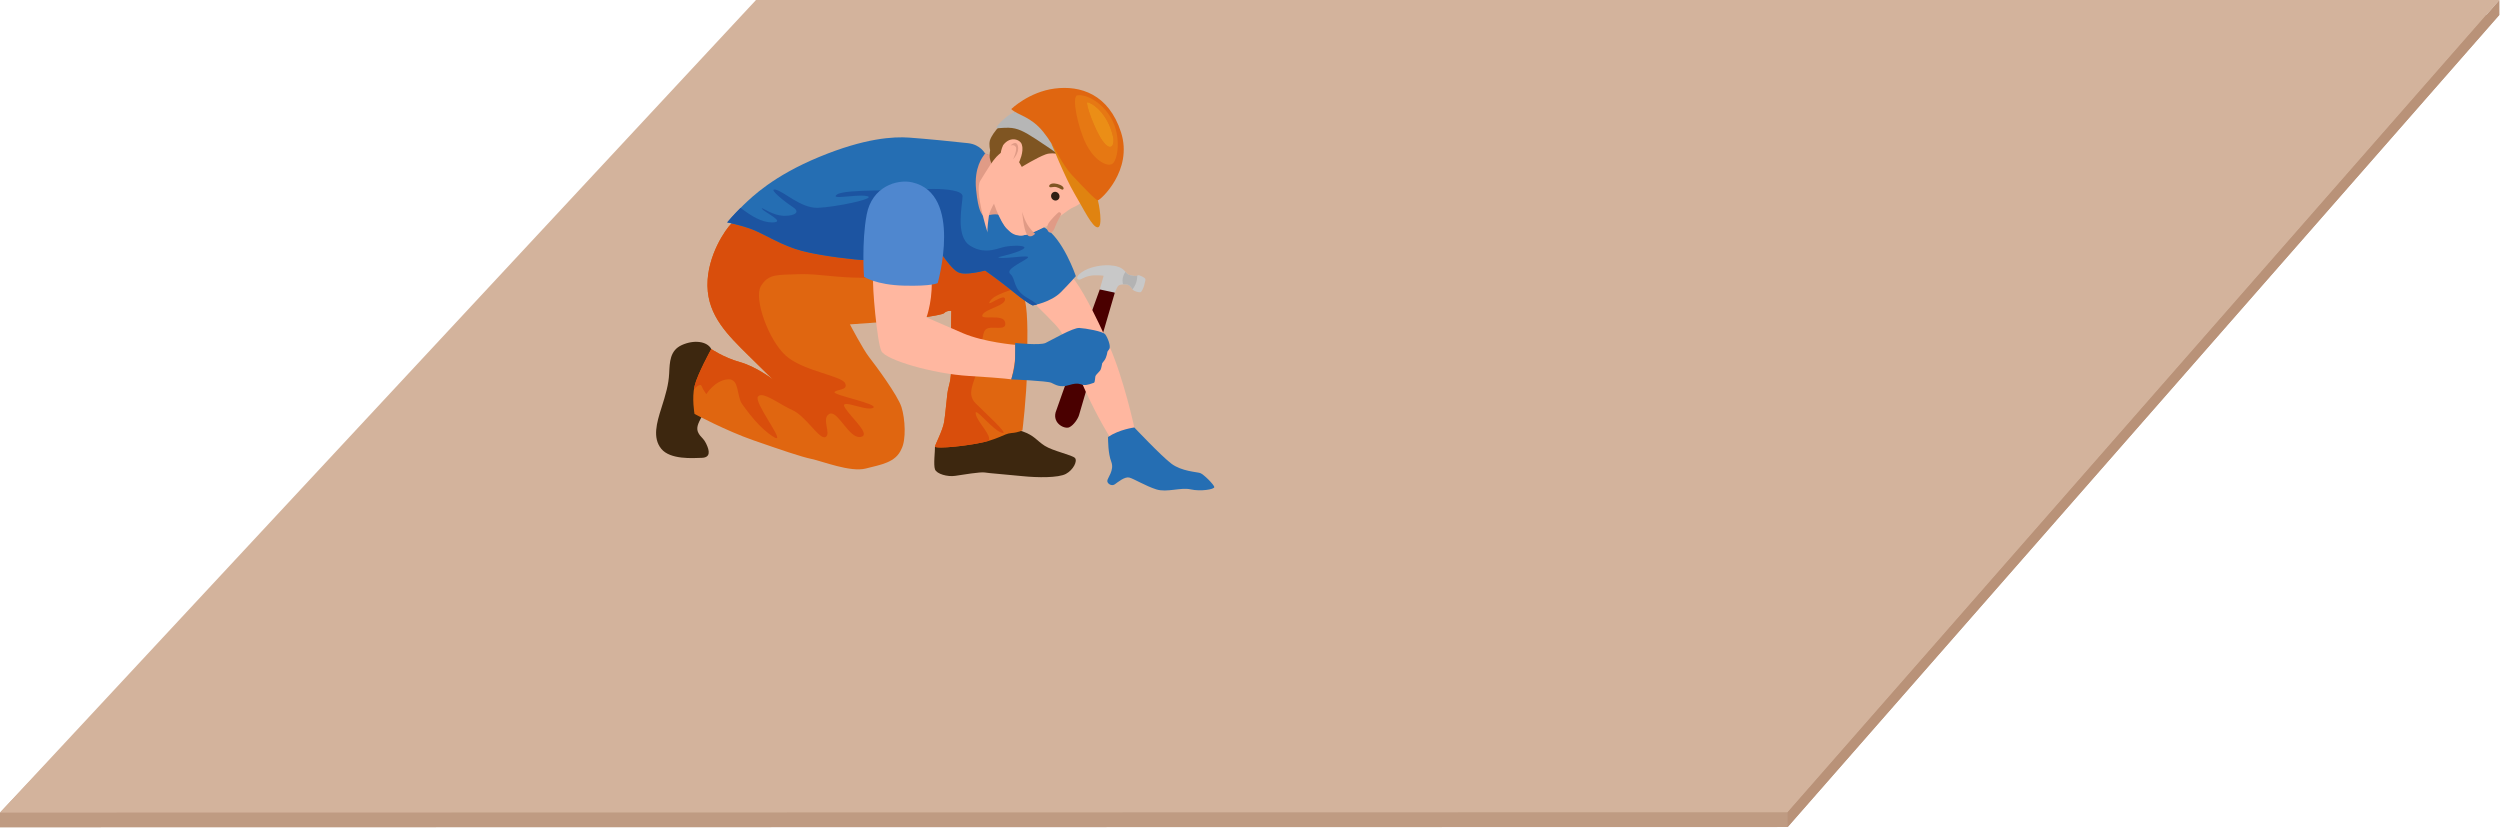 <?xml version="1.0" encoding="UTF-8"?> <svg xmlns="http://www.w3.org/2000/svg" width="1166" height="386" viewBox="0 0 1166 386" fill="none"> <path d="M0 378.991V385.893L833.753 385.727L1165.73 6.902H352.596L0 378.991Z" fill="#BF9B82"></path> <path d="M0 378.992L833.753 378.827L1165.73 0.001H352.596L0 378.992Z" fill="#D3B39C"></path> <path d="M833.754 385.727L1165.73 6.901V-0L833.754 378.825V385.727Z" fill="#B99278"></path> <path d="M512.929 134.993C512.929 134.993 492.915 190.321 492.329 192.342C490.969 197.602 496.595 200.256 498.715 199.276C500.835 198.296 502.795 195.186 503.249 193.641C503.702 192.094 519.955 136.486 519.955 136.486L516.302 133.402L512.929 134.993" fill="#4A0000"></path> <path d="M514.728 128.621C514.728 128.621 510.928 128.017 507.941 128.724C504.955 129.43 503.875 130.71 503.075 130.406C502.275 130.102 501.568 129.078 504.595 126.91C507.621 124.74 514.115 122.974 519.768 123.994C525.408 125.014 524.355 127.814 527.355 128.429C530.368 129.045 530.088 128.556 530.795 128.376C531.501 128.197 533.808 129.446 534.168 129.984C534.541 130.521 533.008 136.109 531.901 136.284C530.795 136.458 528.888 135.698 528.408 135.232C527.928 134.765 527.101 132.568 524.901 132.601C522.688 132.636 521.741 132.806 521.128 133.921C520.515 135.036 519.955 136.486 519.955 136.486L512.928 134.993L514.728 128.621" fill="#C8C8C8"></path> <path d="M528.181 134.941C527.674 134.193 526.808 132.601 524.941 132.601C524.928 132.601 524.914 132.601 524.901 132.601C524.514 132.607 524.181 132.617 523.861 132.635C523.328 131.575 523.354 128.824 524.928 126.797C525.554 127.531 526.101 128.172 527.354 128.429C528.448 128.652 529.114 128.731 529.541 128.731C530.048 128.731 530.234 128.621 530.448 128.516C530.328 129.796 530.341 130.901 529.674 132.449C529.181 133.603 528.568 134.456 528.181 134.941" fill="#B3B3B3"></path> <path d="M487.288 207.933C483.435 205.481 482.568 203.175 476.875 201.177C471.181 199.179 451.395 200.199 447.541 201.177C443.688 202.156 436.075 208.284 436.075 208.284C436.155 210.121 435.288 216.761 436.075 218.913C436.861 221.065 441.941 222.467 445.435 221.941C448.941 221.416 457.341 220.015 459.275 220.365C461.195 220.715 469.248 221.287 476.608 222.052C483.955 222.816 493.621 222.905 497.128 221.029C500.621 219.155 502.608 215.025 501.381 213.624C500.155 212.223 491.141 210.387 487.288 207.933" fill="#3D270F"></path> <path d="M331.745 162.791C329.798 159.115 323.658 158.381 318.026 160.922C312.396 163.465 312.365 168.887 312.102 174.139C311.838 179.391 310.526 183.857 308.426 190.465C306.325 197.073 304.224 204.209 308.426 209.334C312.628 214.458 323.133 213.67 327.326 213.535C331.52 213.401 330.925 210.21 329.437 207.103C327.949 203.999 327.073 204.343 325.76 201.979C324.446 199.617 325.76 197.253 327.09 194.691C327.09 194.691 333.694 166.469 331.745 162.791" fill="#3D270F"></path> <path d="M499.808 128.966C495.688 124.558 483.608 135.006 483.608 135.006L481.861 140.698C484.221 143.761 492.275 150.765 494.635 154.441C497.008 158.118 500.275 169.15 506.115 182.02C511.968 194.888 517.621 203.818 517.621 203.818L529.048 199.378C529.048 199.378 524.115 176.521 517.381 161.374C510.661 146.23 503.915 133.373 499.808 128.966" fill="#FFB7A0"></path> <path d="M341.22 104.178C338.366 106.904 329.698 119.456 329.961 133.403C330.225 147.351 339.417 156.247 349.134 165.85C358.853 175.454 360.428 176.943 360.428 176.943C360.428 176.943 352.704 170.99 345.141 168.888C337.577 166.787 331.745 162.792 331.745 162.792C331.745 162.792 325.236 174.57 323.921 180.132C322.609 185.696 323.921 193.051 323.921 193.051C323.921 193.051 338.629 200.93 351.498 205.395C364.368 209.86 373.561 213.028 378.55 214.07C383.541 215.112 396.673 220.366 403.764 218.527C410.856 216.688 417.821 215.77 420.461 209.335C422.674 205.132 422.194 195.414 420.461 189.899C418.741 184.384 408.229 170.236 405.341 166.542C402.452 162.847 396.41 151.291 396.41 151.291C396.41 151.291 406.128 150.608 412.168 150.162C418.208 149.715 439.088 147.351 440.341 146.038C441.581 144.724 443.688 144.987 443.688 144.987C443.688 144.987 443.421 154.74 443.688 166.542C443.941 178.343 442.368 179.392 441.848 183.596C441.328 187.798 440.968 192.788 440.354 196.727C439.741 200.668 436.074 207.496 436.074 208.284C436.074 209.072 444.408 208.808 455.074 206.97C465.741 205.132 468.101 202.243 471.648 201.98C475.208 201.719 476.874 200.668 476.874 200.668C476.874 200.668 478.781 185.26 478.981 172.827C479.194 160.396 479.608 146.647 478.061 140.303C476.514 133.956 477.834 122.138 468.381 118.723C458.914 115.31 435.021 104.324 427.928 103.251C420.834 102.178 341.22 104.178 341.22 104.178" fill="#E06610"></path> <path d="M438.795 208.703C437.062 208.703 436.075 208.556 436.075 208.284C436.075 207.496 439.742 200.668 440.355 196.727C440.969 192.788 441.329 187.798 441.849 183.596C442.329 179.714 443.715 178.522 443.715 169.058C443.715 168.278 443.702 167.44 443.689 166.542C443.595 162.6 443.569 158.887 443.569 155.69C443.569 149.314 443.689 144.987 443.689 144.987C443.689 144.987 443.515 144.966 443.235 144.966C442.555 144.966 441.222 145.1 440.342 146.038C439.835 146.568 436.129 147.27 431.489 147.947C429.449 144.66 427.169 141.752 425.649 139.823C421.795 134.92 409.543 129.316 409.543 129.316C406.97 129.48 404.542 129.548 402.238 129.548C396.491 129.548 391.519 129.123 386.989 128.696C382.457 128.271 378.366 127.846 374.379 127.846C373.733 127.846 373.087 127.856 372.445 127.882C362.287 128.266 358.415 127.684 354.914 133.403C351.413 139.122 358.415 158.611 366.47 165.85C374.525 173.091 392.385 175.191 394.134 178.694C395.887 182.196 389.934 181.495 389.233 182.896C388.533 184.296 410.442 188.499 407.19 190.25C406.794 190.463 406.255 190.551 405.618 190.551C404.053 190.551 401.898 190.016 399.849 189.482C397.799 188.947 395.854 188.411 394.706 188.411C393.631 188.411 393.253 188.879 394.134 190.25C397.286 195.152 406.649 203.031 401.269 203.819C401.117 203.842 400.966 203.852 400.815 203.852C398.397 203.852 396.01 201.098 393.774 198.343C391.537 195.588 389.45 192.835 387.629 192.835C387.339 192.835 387.057 192.904 386.782 193.054C382.929 195.152 387.833 202.33 385.03 203.819C384.857 203.911 384.67 203.955 384.471 203.955C381.449 203.955 375.535 193.928 369.623 191.299C364.422 188.988 358.269 184.295 355.094 184.295C354.421 184.295 353.881 184.507 353.513 184.996C351.606 187.539 364.709 204.371 362.159 204.371C361.901 204.371 361.481 204.198 360.867 203.819C354.214 199.704 348.961 192.351 346.159 188.499C343.47 184.799 344.977 176.902 339.829 176.902C339.617 176.902 339.391 176.915 339.155 176.943C333.202 177.643 329.431 183.824 329.431 183.824C329.431 183.824 327.951 181.923 327.25 180.132C327.093 179.732 326.849 179.562 326.537 179.562C325.842 179.562 324.814 180.402 323.666 181.432C323.738 180.992 323.822 180.556 323.922 180.132C325.237 174.57 331.746 162.792 331.746 162.792C331.746 162.792 337.578 166.787 345.142 168.888C352.705 170.99 360.429 176.943 360.429 176.943C360.429 176.943 358.854 175.454 349.135 165.85C339.418 156.247 330.226 147.351 329.962 133.403C329.958 133.186 329.957 132.968 329.957 132.751C329.969 119.066 338.413 106.862 341.221 104.178C343.569 104.712 347.538 105.715 351.063 107.08C356.49 109.182 364.719 114.61 374.175 117.06C383.63 119.512 399.858 121.263 402.687 121.263C405.515 121.263 438.262 117.06 438.262 117.06C438.262 117.06 443.515 125.466 447.009 127.04C447.862 127.424 449.035 127.568 450.329 127.568C454.329 127.568 459.449 126.164 459.449 126.164C459.449 126.164 465.342 130.316 471.489 135.208C467.409 136.652 463.489 138.058 461.955 140.172C461.302 141.08 461.235 141.416 461.529 141.416C461.942 141.416 463.089 140.743 464.355 140.068C465.622 139.395 467.009 138.722 467.875 138.722C468.355 138.722 468.689 138.932 468.742 139.472C469.075 142.624 459.622 144.024 458.222 146.827C457.675 147.912 458.982 148.054 460.835 148.054C461.169 148.054 461.515 148.05 461.862 148.044C462.222 148.04 462.595 148.036 462.955 148.036C465.529 148.036 468.249 148.25 468.742 150.162C469.355 152.551 467.822 152.898 465.795 152.898C465.369 152.898 464.942 152.883 464.489 152.868C464.049 152.855 463.609 152.84 463.155 152.84C462.569 152.84 461.995 152.866 461.475 152.951C458.222 153.479 458.569 155.791 457.169 166.542C455.769 177.292 449.822 182.896 455.075 188.148C459.915 192.992 469.915 202.007 467.822 202.007C467.649 202.007 467.382 201.943 467.022 201.806C463.102 200.311 456.702 192.234 455.302 192.234C455.062 192.234 454.969 192.482 455.075 193.054C455.769 196.903 462.835 203.155 461.049 205.632C459.395 206.103 457.435 206.563 455.075 206.97C448.089 208.175 442.102 208.703 438.795 208.703" fill="#D94E0C"></path> <path d="M459.448 71.631C459.448 71.631 457.341 67.457 451.568 66.782C445.781 66.106 431.434 64.706 424.074 64.181C416.714 63.655 403.413 64.373 382.052 73.207C360.69 82.041 350.886 91.67 346.682 95.697C342.481 99.725 339.154 103.734 339.154 103.734C339.154 103.734 345.633 104.978 351.062 107.079C356.489 109.181 364.718 114.609 374.174 117.059C383.629 119.511 399.857 121.262 402.686 121.262C405.514 121.262 438.261 117.059 438.261 117.059C438.261 117.059 443.514 125.465 447.008 127.039C450.514 128.615 459.448 126.163 459.448 126.163C459.448 126.163 466.408 131.067 473.088 136.494C479.754 141.923 481.688 142.447 481.688 142.447C481.688 142.447 490.141 141.046 494.928 136.145C499.714 131.242 501.781 128.79 501.781 128.79C501.781 128.79 495.794 111.109 486.981 106.03C478.181 100.951 465.368 72.778 464.688 73.207C463.994 73.637 459.448 71.631 459.448 71.631" fill="#256EB3"></path> <path d="M471.487 135.207C465.34 130.315 459.447 126.163 459.447 126.163C459.447 126.163 454.327 127.567 450.327 127.567C449.033 127.567 447.86 127.423 447.007 127.039C443.513 125.464 438.26 117.059 438.26 117.059C438.26 117.059 405.513 121.262 402.685 121.262C399.856 121.262 383.628 119.511 374.173 117.059C364.717 114.608 356.488 109.18 351.061 107.079C347.536 105.714 343.567 104.711 341.219 104.176C343.567 104.711 347.536 105.714 351.061 107.079C356.488 109.18 364.717 114.608 374.173 117.059C383.628 119.511 399.856 121.262 402.685 121.262C405.513 121.262 438.26 117.059 438.26 117.059C438.26 117.059 443.513 125.464 447.007 127.039C447.86 127.423 449.033 127.567 450.327 127.567C454.327 127.567 459.447 126.163 459.447 126.163C459.447 126.163 465.34 130.315 471.487 135.207Z" fill="#D03B09"></path> <path d="M481.688 142.447C481.688 142.447 479.754 141.923 473.088 136.494C472.554 136.061 472.021 135.631 471.488 135.207C465.341 130.315 459.448 126.163 459.448 126.163C459.448 126.163 454.328 127.567 450.328 127.567C449.034 127.567 447.861 127.423 447.008 127.039C443.514 125.465 438.261 117.059 438.261 117.059C438.261 117.059 405.514 121.262 402.686 121.262C399.857 121.262 383.629 119.511 374.174 117.059C364.718 114.609 356.489 109.181 351.062 107.079C347.537 105.714 343.568 104.711 341.22 104.177C339.95 103.887 339.154 103.734 339.154 103.734C339.154 103.734 341.826 100.514 345.405 96.947C350.478 100.839 355.297 103.738 360.157 103.737C360.242 103.737 360.328 103.737 360.412 103.734C366.745 103.601 356.489 99.025 355.44 97.449C355.284 97.215 355.272 97.117 355.381 97.117C356.012 97.117 360.678 100.435 365.156 100.633C365.453 100.646 365.745 100.653 366.028 100.653C370.744 100.653 373.352 98.89 369.884 96.661C366.426 94.438 358.786 88.373 361.166 88.373C361.316 88.373 361.508 88.397 361.741 88.447C365.616 89.293 373.304 96.93 381.053 96.93C381.181 96.93 381.31 96.927 381.44 96.923C389.32 96.661 409.017 92.638 404.552 91.498C403.8 91.306 402.797 91.234 401.664 91.234C399.962 91.234 397.968 91.397 396.104 91.559C394.238 91.722 392.502 91.886 391.316 91.886C389.786 91.886 389.17 91.615 390.37 90.725C394.046 87.994 421.621 89.165 428.448 88.447C430.354 88.247 432.794 88.122 435.314 88.122C441.834 88.122 448.941 88.962 448.941 91.527C448.941 95.085 445.381 110.055 452.354 114.521C455.114 116.287 457.661 116.862 459.981 116.861C463.514 116.861 466.514 115.522 468.901 115.046C470.261 114.774 472.208 114.605 473.941 114.605C477.208 114.605 479.688 115.213 475.848 116.883C469.981 119.437 462.474 120.109 467.021 120.298C467.234 120.307 467.461 120.311 467.688 120.311C469.221 120.311 471.221 120.133 473.128 119.955C475.034 119.778 476.861 119.601 478.074 119.601C479.461 119.601 480.021 119.833 478.981 120.562C475.994 122.662 468.688 125.746 471.288 127.881C473.888 130.017 472.154 135.006 479.194 138.946C481.181 140.058 482.648 141.087 483.714 141.991C483.501 142.049 483.301 142.101 483.101 142.146C482.221 142.358 481.688 142.447 481.688 142.447" fill="#1C54A1"></path> <path d="M449.114 155.406C439.314 151.203 432.127 148.051 432.127 148.051C432.127 148.051 435.634 138.246 434.234 127.566C432.834 116.885 407.266 130.018 407.266 130.018C406.741 132.469 409.017 159.783 411.118 163.811C413.221 167.838 434.754 174.317 452.087 175.366C469.421 176.417 471.647 176.943 471.647 176.943C471.647 176.943 473.274 171.339 473.447 166.787C473.621 162.234 473.447 160.834 473.447 160.834C473.447 160.834 458.914 159.609 449.114 155.406" fill="#FFB7A0"></path> <path d="M461.582 72.063C459.969 72.235 459.795 71.015 459.102 72.063C458.395 73.112 454.195 78.047 455.249 88.45C456.289 98.851 457.915 99.551 458.329 100.426C458.742 101.302 464.355 99.026 466.195 100.426C468.022 101.827 466.449 77.839 465.222 75.738C463.995 73.638 461.582 72.063 461.582 72.063" fill="#E09B86"></path> <path d="M487.036 62.912C484.596 61.684 473.102 60.82 470.289 62.468C467.476 64.119 466.396 73.088 463.382 78.356C460.369 83.62 465.516 100.637 468.009 104.219C470.502 107.804 472.569 111.271 479.529 109.22C484.849 107.649 493.649 101.521 498.396 97.944C499.862 96.84 502.022 96.135 502.876 95.511C506.476 92.867 510.929 88.655 510.929 88.655C510.929 88.655 510.729 75.757 510.022 73.687C509.342 71.619 489.476 64.135 487.036 62.912" fill="#FFB7A0"></path> <path d="M506.929 51.623C502.169 48.749 494.422 46.139 494.422 46.139C494.422 46.139 483.595 42.896 472.982 52.617C468.489 56.036 462.995 61.48 461.689 65.487C461.155 67.607 461.795 70.028 461.795 70.028C461.795 70.028 461.422 72.313 461.609 73.627C461.782 74.939 463.009 77.723 463.009 77.723C463.009 77.723 464.582 76.787 465.355 76.084C466.129 75.38 466.862 73.157 466.862 73.157C466.862 73.157 466.129 71.548 467.875 67.675C471.409 63.024 476.289 65.292 476.635 67.676C477.622 70.805 475.315 75.64 475.315 75.64L476.569 77.847C476.569 77.847 483.595 73.504 487.689 72.007C491.782 70.507 497.249 72.972 497.249 72.972C497.249 72.972 500.209 78.917 501.942 83.075C506.235 91.072 508.915 90.516 510.155 90.715C511.395 90.911 514.529 88.191 515.995 84.78C519.355 78.339 516.742 58.251 506.929 51.623" fill="#7F5522"></path> <path d="M473.635 79.314C473.635 79.314 475.315 82.594 475.688 85.844C476.048 89.106 478.261 94.904 479.915 96.846C481.568 98.796 484.341 99.972 486.101 102.66C488.168 103.156 489.741 104.681 489.741 104.681C489.741 104.681 480.648 109.333 477.088 109.772C475.301 110.178 471.941 108.93 469.461 106.536C466.968 104.134 461.995 93.25 461.955 86.897C461.915 80.538 462.621 77.305 463.461 76.808C464.288 76.31 466.888 73.208 466.888 73.208C466.888 73.208 468.835 76.66 474.461 75.418C472.448 76.41 473.635 79.314 473.635 79.314" fill="#FFB7A0"></path> <path d="M467.381 71.015C463.834 72.724 460.048 79.892 457.194 84.343C454.408 88.692 460.314 107.623 460.594 108.492C460.541 108.27 460.341 106.956 461.194 100.834C462.154 93.9 475.994 78.614 475.994 78.614C475.354 74.517 470.928 69.299 467.381 71.015Z" fill="#FFB7A0"></path> <path d="M479.874 105.79C477.754 102.883 476.74 98.757 476.74 98.757C476.74 98.757 477.34 106.853 478.927 109.238C480.514 111.626 482.82 108.997 482.82 108.997C482.82 108.997 481.994 108.687 479.874 105.79Z" fill="#E09B86"></path> <path d="M491.156 89.715C490.222 90.263 489.942 91.502 490.516 92.489C491.102 93.47 492.316 93.823 493.249 93.281C494.156 92.739 494.449 91.503 493.862 90.519C493.289 89.531 492.076 89.175 491.156 89.715" fill="#301F14"></path> <path d="M493.754 99.016C493.261 99.252 489.861 102.685 489.007 104.179C488.167 105.667 488.141 107.743 489.461 108.384C490.781 109.028 491.767 106.884 492.141 105.677C492.527 104.468 494.847 100.141 494.847 100.141C495.221 99.51 494.247 98.768 493.754 99.016" fill="#E09B86"></path> <path d="M471.289 67.882C471.289 67.882 472.916 67.219 473.742 68.494C474.582 69.775 472.529 74.287 472.529 74.287C472.529 74.287 475.502 71.268 474.756 68.156C474.022 65.035 471.289 67.882 471.289 67.882Z" fill="#E09B86"></path> <path d="M495.422 86.808C494.302 85.92 491.996 85.364 490.716 85.627C489.436 85.885 489.076 86.855 489.489 87.164C489.916 87.485 490.023 87.327 491.583 87.192C493.156 87.055 494.596 88.185 495.302 88.416C496.022 88.64 496.529 87.692 495.422 86.808Z" fill="#7F5522"></path> <path d="M474.315 51.914C470.355 52.66 464.941 58.543 464.741 59.414C464.608 59.972 465.368 59.835 466.995 59.696C467.902 59.62 469.075 59.543 470.515 59.587C474.542 59.708 477.475 61.196 483.141 64.87C488.808 68.543 491.982 70.85 491.982 70.85C491.982 70.85 494.662 66.44 492.248 62.038C489.835 57.636 478.275 51.167 474.315 51.914" fill="#B6B6B6"></path> <path d="M490.301 66.784C490.301 66.784 496.794 82.972 501.127 90.282C505.461 97.596 509.581 106.301 512.034 106.025C514.501 105.748 512.541 95.013 512.061 93.418C511.594 91.822 490.301 66.784 490.301 66.784Z" fill="#E08310"></path> <path d="M471.648 50.862C474.542 53.751 480.662 54.169 486.568 61.499C492.488 68.827 494.555 75.898 500.315 82.027C506.088 88.154 511.022 93.391 512.062 93.418C513.115 93.445 528.595 79.545 522.835 61.679C517.062 43.814 503.795 39.738 491.835 41.307C479.875 42.875 471.648 50.862 471.648 50.862Z" fill="#E06610"></path> <path d="M425.475 85.052C418.288 83.418 406.669 87.11 404.229 100.055C401.789 113.002 402.976 129.098 402.976 129.098C402.976 129.098 408.469 132.875 421.621 133.224C434.768 133.572 437.341 132.023 437.341 132.023C437.341 132.023 449.275 90.47 425.475 85.052Z" fill="#4F87CF"></path> <path d="M503.395 152.956C500.422 152.781 490.262 158.732 487.635 159.959C485.008 161.184 473.528 159.959 473.528 159.959C473.528 159.959 473.448 161.709 473.448 166.787C473.448 171.864 471.648 176.943 471.648 176.943C471.648 176.943 488.328 177.643 490.302 178.517C492.275 179.392 494.288 180.969 498.662 179.588C503.048 178.205 503.915 179.393 505.488 179.568C507.075 179.743 509.702 178.693 510.222 178.517C510.742 178.341 510.742 175.891 510.928 175.365C511.102 174.841 512.848 173.265 513.262 172.564C513.662 171.864 514.075 169.412 514.075 169.412C514.075 169.412 514.075 169.412 515.128 168.012C516.168 166.611 516.528 163.985 516.528 163.985C516.528 163.985 516.528 163.985 517.382 162.759C518.248 161.532 516.528 157.332 515.475 155.931C514.422 154.529 506.368 153.128 503.395 152.956" fill="#256EB3"></path> <path d="M559.769 220.628C558.196 220.101 551.102 219.832 546.382 216.29C541.649 212.749 529.049 199.378 529.049 199.378C529.049 199.378 522.129 200.229 516.782 203.818C516.822 205.301 516.769 211.436 518.302 215.374C519.849 219.314 516.436 222.992 516.436 224.305C516.436 225.618 518.489 226.932 519.956 225.88C521.436 224.829 524.582 222.204 526.676 222.728C528.782 223.254 534.302 226.668 539.289 228.245C544.276 229.82 550.582 227.193 555.316 228.245C560.036 229.294 566.342 228.245 566.342 227.193C566.342 226.142 561.356 221.152 559.769 220.628" fill="#256EB3"></path> <path d="M517.329 76.814C514.489 76.813 509.836 73.688 506.569 67.206C502.716 59.564 499.676 44.876 502.462 44.472C502.769 44.426 503.089 44.405 503.409 44.405C508.289 44.405 515.663 49.181 519.183 56.99C522.943 65.329 521.103 75.2 518.649 76.513C518.289 76.713 517.836 76.814 517.329 76.814V76.814ZM507.169 47.709C506.022 47.709 510.542 60.609 514.276 65.745C515.716 67.722 516.876 68.51 517.716 68.51C519.076 68.512 519.609 66.464 519.183 64.052C516.756 52.828 509.383 47.973 507.183 47.711L507.169 47.709" fill="#E67813"></path> <path d="M517.714 68.51C516.874 68.51 515.714 67.722 514.274 65.744C510.541 60.608 506.021 47.708 507.168 47.708L507.181 47.71C509.381 47.972 516.754 52.827 519.181 64.051C519.608 66.463 519.074 68.511 517.714 68.51" fill="#EB8E16"></path> </svg> 